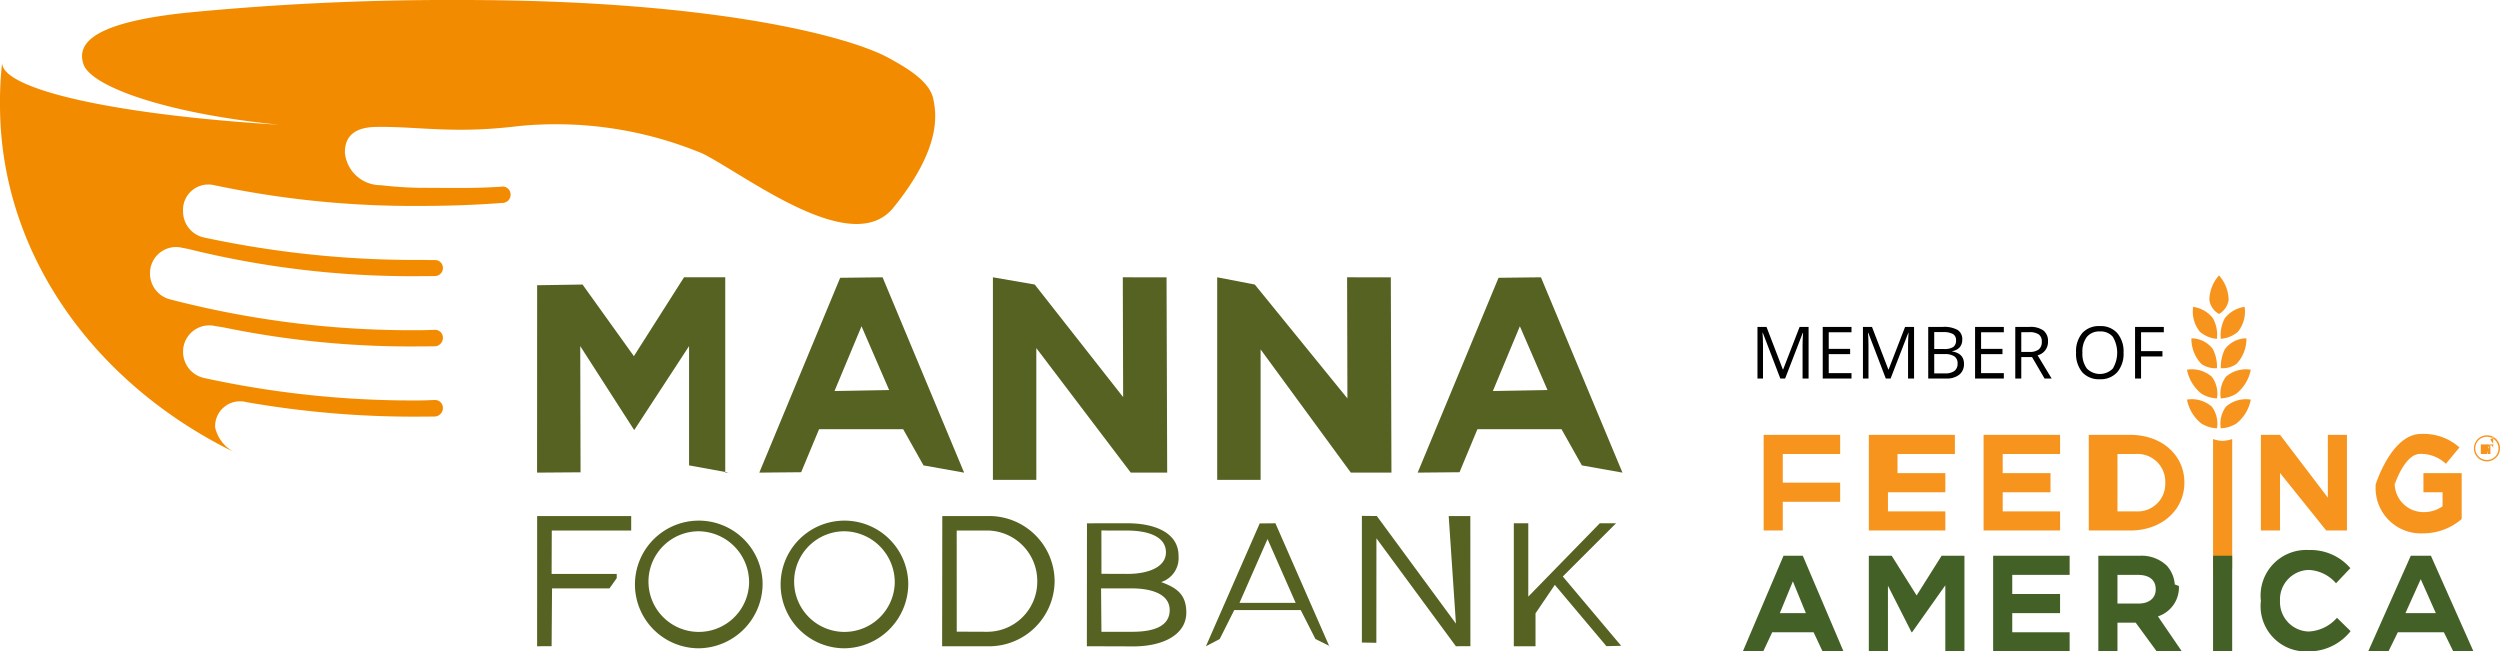 <svg xmlns="http://www.w3.org/2000/svg" id="Layer_1" data-name="Layer 1" viewBox="0 0 192.816 50.242"><defs><style>.cls-1{fill:#556221;}.cls-2{fill:#f38b00;}.cls-3{fill:#f7941d;}.cls-4{fill:#436026;}</style></defs><title>manna-logo</title><g id="logo-manna"><g id="logo-manna-2" data-name="logo-manna"><polygon class="cls-1" points="96.778 21.945 103.921 30.73 103.897 21.387 107.269 21.388 107.317 36.452 104.186 36.452 97.226 26.949 97.226 37.01 93.878 37.01 93.878 21.387 96.778 21.945 96.778 21.945 96.778 21.945"></polygon><polygon class="cls-1" points="79.805 21.945 86.624 30.628 86.598 21.387 89.972 21.388 90.021 36.452 87.212 36.452 79.928 26.847 79.928 37.01 76.58 37.01 76.58 21.387 79.805 21.945 79.805 21.945 79.805 21.945"></polygon><path class="cls-1" d="M119.353,30.082l-4.214.077,2.082-4.995L119.353,30.082Zm5.782,6.37-6.288-15.065-3.27.038L109.34,36.452l3.228-.031,1.38-3.317h6.486l1.569,2.79,3.126.558Z"></path><path class="cls-1" d="M68.576,30.082l-4.214.077L66.446,25.164,68.576,30.082ZM74.359,36.452,68.07,21.387l-3.271.038L58.562,36.452l3.228-.031,1.382-3.317h6.486L71.226,35.894l3.126.558Z"></path><polygon class="cls-1" points="55.935 36.452 55.935 21.387 52.757 21.387 48.889 27.469 44.929 21.945 41.428 21.999 41.422 36.452 44.776 36.427 44.752 26.694 48.914 33.171 53.145 26.694 53.145 35.894 56.217 36.452 56.217 36.452 55.935 36.452"></polygon><polygon class="cls-1" points="124.64 40.358 120.533 44.462 125.034 49.808 123.897 49.837 119.918 45.11 118.429 47.303 118.429 49.843 116.755 49.843 116.755 40.358 117.871 40.358 117.871 46.014 123.387 40.358 124.64 40.358 124.64 40.358 124.64 40.358"></polygon><polygon class="cls-1" points="112.291 48.097 106.19 39.8 105.037 39.787 105.037 49.557 106.153 49.577 106.159 41.519 112.287 49.843 113.407 49.837 113.401 39.8 111.733 39.8 112.291 48.097 112.291 48.097 112.291 48.097"></polygon><path class="cls-1" d="M99.928,46.496H95.597l2.163-4.922,2.169,4.922Zm2.597,3.348-4.157-9.486L97.157,40.37l-4.149,9.473,1.064-.558L95.192,47.054h5.129l1.135,2.232,1.128.558Z"></path><path class="cls-1" d="M90.214,47.057c-.004,1.264-1.268,1.67-2.88,1.67L84.95,48.726l-.029-3.346h2.343c1.612,0,2.951.464,2.95,1.678Zm-3.254-2.794-2.009-.007-.005-3.341,1.942.003c1.631,0,3.028.44,3.037,1.675.009,1.129-1.332,1.67-2.964,1.67Zm2.595.63a1.938,1.938,0,0,0,1.342-1.989c.02-1.784-1.768-2.547-3.961-2.547l-3.102.004-.008,9.481,3.59.012c2.278,0,4.117-.898,4.08-2.668-.025-1.307-.685-1.84-1.942-2.293Z"></path><path class="cls-1" d="M80.001,44.824a3.864,3.864,0,0,1-3.844,3.903l-2.367-.01-.003-7.801h2.341A3.892,3.892,0,0,1,80.001,44.824Zm1.338-.001a5.05,5.05,0,0,0-5.074-5.023H72.675L72.662,49.843l3.588.003A5.061,5.061,0,0,0,81.339,44.823Z"></path><path class="cls-1" d="M69.009,44.965a3.881,3.881,0,1,1-3.88-3.99A3.937,3.937,0,0,1,69.009,44.965Zm1.042,0A4.923,4.923,0,1,0,65.129,50a4.98,4.98,0,0,0,4.922-5.035Z"></path><path class="cls-1" d="M57.775,44.965a3.881,3.881,0,1,1-3.881-3.99A3.936,3.936,0,0,1,57.775,44.965Zm1.041,0A4.923,4.923,0,1,0,53.894,50a4.979,4.979,0,0,0,4.922-5.035Z"></path><polygon class="cls-1" points="47.566 44.264 42.544 44.264 42.557 40.916 48.682 40.916 48.682 39.8 41.428 39.8 41.426 49.843 42.544 49.838 42.577 45.38 47.008 45.38 47.566 44.588 47.566 44.588 47.566 44.264"></polygon><path class="cls-2" d="M18.289,34.984C7.386,29.73,0,19.65,0,8.078A26.521,26.521,0,0,1,.164,4.848c0,2.054,8.729,4.007,21.353,4.772C12.62,8.73,7.052,6.637,6.451,4.986,5.6,2.651,9.195,1.552,14.208.999A209.092,209.092,0,0,1,35.526,0C55.147,0,65.582,2.841,68.548,4.473c1.407.772,3.134,1.787,3.427,3.132.259,1.185.648,3.828-3.076,8.416-3.184,3.923-11.288-2.451-14.694-4.171a29.402,29.402,0,0,0-14.245-2.122c-5.039.62-7.79,0-10.999.063-1.343.026-2.362.515-2.362,1.965a2.764,2.764,0,0,0,2.779,2.527,28.777,28.777,0,0,0,3.082.203c2.163,0,4.245.06,6.309-.098a.614.614,0,0,1,.612.63.631.631,0,0,1-.631.632c-2.043.156-4.121.232-6.261.232a74.185,74.185,0,0,1-15.528-1.509c-.145-.034-.214-.045-.367-.07a1.951,1.951,0,0,0-2.474,2.008,2.042,2.042,0,0,0,1.669,2.017,77.602,77.602,0,0,0,16.7,1.72c.34,0,.735.016,1.071.011a.602.602,0,0,1,.601.613.62.62,0,0,1-.615.618c-.348.005-.707.008-1.057.008a71.634,71.634,0,0,1-17.855-2.068c-.163-.041-.37-.077-.543-.11a2.009,2.009,0,0,0-2.521,1.979,2.052,2.052,0,0,0,1.601,2.004,74.022,74.022,0,0,0,19.318,2.363c.358,0,.714-.02,1.071-.025a.603.603,0,0,1,.601.614.65.65,0,0,1-.615.653c-.348.006-.707.008-1.057.008a71.196,71.196,0,0,1-15.199-1.456c-.141-.029-.549-.086-.696-.114a2.022,2.022,0,0,0-2.474,1.995,2.063,2.063,0,0,0,1.681,2.025,75.353,75.353,0,0,0,16.688,1.717c.358,0,.714-.026,1.071-.032a.605.605,0,0,1,.601.615.659.659,0,0,1-.62.659c-.349.004-.702.008-1.052.008a74.801,74.801,0,0,1-13.5-1.121,1.919,1.919,0,0,0-2.395,1.967A2.914,2.914,0,0,0,18.289,34.984Z"></path></g><path class="cls-3" d="M191.805,35.474a.895.895,0,1,1,.894-.899.879.879,0,0,1-.894.899m.009-1.901a1.008,1.008,0,0,0-1.008,1.008.997.997,0,0,0,.999,1.004,1.01,1.01,0,0,0,1.011-1.009.999.999,0,0,0-1.002-1.002m.259.703h-.737v.737h.529c.116-.79.188-.736.188-.631,0,.09-.065.156-.185.156m.421.091c0-.221-.161-.353-.419-.353h.204v.737h-.254l.228-.737h.275l-.262-.384a.333.333,0,0,0,.229-.334m-22.502-5.486a1.909,1.909,0,0,0,1.202.325,3.067,3.067,0,0,0-.316-1.468,2.074,2.074,0,0,0-1.659-.836,2.81,2.81,0,0,0,.773,1.979m1.811-1.143a3.089,3.089,0,0,0-.316,1.468,1.916,1.916,0,0,0,1.204-.325,2.803,2.803,0,0,0,.771-1.979,2.08,2.08,0,0,0-1.66.836m-.454-2.716a1.477,1.477,0,0,0,.743-1.096,2.918,2.918,0,0,0-.743-1.875,2.904,2.904,0,0,0-.744,1.875,1.471,1.471,0,0,0,.744,1.096m15.767,13.751h1.475v1.08a2.468,2.468,0,0,1-1.498.452,2.22,2.22,0,0,1-2.189-2.396v.257s.755-2.351,1.964-2.351a2.781,2.781,0,0,1,1.979.765l1.047-1.264A4.15,4.15,0,0,0,186.72,33.469c-2.288,0-3.497,3.909-3.497,3.909v.171a3.488,3.488,0,0,0,3.663,3.586,4.519,4.519,0,0,0,2.975-1.106V36.489h-2.95v1.475Zm-7.375.413-3.68-4.838h-1.482v7.375h1.475V36.478l3.564,4.436h1.599v-7.375h-1.475v4.838Zm-12.537-1.13a2.124,2.124,0,0,1-2.276,2.192h-1.411V35.014h1.411a2.14,2.14,0,0,1,2.276,2.213v.02Zm-2.95-3.708h-2.95v7.375H164.296c2.469,0,4.177-1.612,4.177-3.686v-.023c0-2.075-1.708-3.666-4.177-3.666m-9.835,4.425h3.687v-1.475h-3.687v-1.475h4.425v-1.475h-5.9v7.375h5.9v-1.475h-4.425v-1.475Zm-8.85,0H150.036v-1.475h-3.687v-1.475h4.425v-1.475h-6.637v7.375H150.036v-1.475H145.611v-1.475Zm-9.587,2.95h1.475V38.701h4.425v-1.475h-4.425V35.014h4.425v-1.475h-5.9v7.375Zm34.662-7.375V43.864h1.475V33.862a2.549,2.549,0,0,1-.742.142,2.45,2.45,0,0,1-.733-.142m.298-7.73a2.666,2.666,0,0,0-.312-1.594,2.335,2.335,0,0,0-1.523-.87,2.465,2.465,0,0,0,.527,1.925,2.289,2.289,0,0,0,1.309.539m.614-1.594a2.682,2.682,0,0,0-.314,1.594,2.31,2.31,0,0,0,1.313-.539,2.467,2.467,0,0,0,.521-1.925,2.335,2.335,0,0,0-1.521.87m.084,6.825a2.179,2.179,0,0,0-.4,1.671,2.474,2.474,0,0,0,1.204-.37,3.088,3.088,0,0,0,1.109-1.844,2.347,2.347,0,0,0-1.914.542m-1.093,0a2.345,2.345,0,0,0-1.913-.542,3.107,3.107,0,0,0,1.108,1.844,2.473,2.473,0,0,0,1.204.37,2.175,2.175,0,0,0-.4-1.671m1.093-2.307a2.176,2.176,0,0,0-.4,1.67,2.455,2.455,0,0,0,1.204-.368,3.088,3.088,0,0,0,1.109-1.845,2.349,2.349,0,0,0-1.914.543M169.784,30.358a2.454,2.454,0,0,0,1.204.368,2.172,2.172,0,0,0-.4-1.67,2.348,2.348,0,0,0-1.913-.543,3.107,3.107,0,0,0,1.108,1.845"></path><path class="cls-4" d="M185.523,47.289l1.18-2.619,1.164,2.619Zm1.965-4.425h-1.553l-3.284,7.375H184.213l.723-1.475h3.552l.724,1.475h1.558l-3.282-7.375ZM137.272,47.289l1.006-2.451,1.003,2.451Zm.285-4.425-3.138,7.375h1.573l.691-1.475h3.193l.692,1.475h1.615l-3.14-7.375Zm40.509,5.843a2.276,2.276,0,0,1-2.218-2.376V46.309a2.273,2.273,0,0,1,2.218-2.351,2.934,2.934,0,0,1,2.103,1.029l1.105-1.168A4.047,4.047,0,0,0,178.076,42.422a3.519,3.519,0,0,0-3.703,3.909v.022a3.493,3.493,0,0,0,3.636,3.888,4.129,4.129,0,0,0,3.285-1.563l-1.052-1.03a3.096,3.096,0,0,1-2.175,1.058m-11.805-3.244c0,.649-.485,1.089-1.333,1.089h-1.617V44.339h1.58c.85,0,1.37.374,1.37,1.099v.025Zm1.475-.386v.28a2.435,2.435,0,0,0-.619-1.728,2.814,2.814,0,0,0-2.108-.764h-3.173v7.375h1.475V48.026h1.407l1.621,2.212h1.939L166.434,47.54a2.349,2.349,0,0,0,1.618-2.343m2.633,5.042h1.475v-7.375h-1.475v7.375Zm-15.487-2.95h3.687v-1.475h-3.687v-1.475h4.425v-1.475h-5.9v7.375h5.9v-1.475h-4.425v-1.475Zm-7.375-1.363-1.924-3.062h-1.764v7.375h1.475V45.176l1.821,3.587h.042l2.562-3.62v5.095h1.475v-7.375h-1.761l-1.926,3.062Z"></path><path d="M137.309,29.193l-1.351-3.529h-.022q.038.42.038.997v2.532h-.427V25.213h.697l1.261,3.284h.022l1.271-3.284h.691v3.98h-.463V26.628q0-.441.038-.958h-.021l-1.362,3.523Z"></path><path d="M142.8,29.193h-2.219V25.213h2.219V25.624h-1.756v1.282h1.65v.408h-1.65V28.779h1.756Z"></path><path d="M145.444,29.193l-1.351-3.529h-.022q.038.42.038.997v2.532h-.427V25.213h.697l1.261,3.284h.022l1.271-3.284h.691v3.98h-.463V26.628q0-.441.038-.958h-.021l-1.362,3.523Z"></path><path d="M148.717,25.213h1.125a2.117,2.117,0,0,1,1.146.237.836.836,0,0,1,.354.749.865.865,0,0,1-.197.584.95.95,0,0,1-.576.298v.027q.906.155.906.953a1.024,1.024,0,0,1-.36.834,1.536,1.536,0,0,1-1.009.299h-1.389Zm.463,1.704h.762a1.24,1.24,0,0,0,.705-.154.593.593,0,0,0,.215-.519.526.526,0,0,0-.24-.483,1.499,1.499,0,0,0-.762-.148h-.681Zm0,.392v1.489h.83a1.181,1.181,0,0,0,.726-.187.688.688,0,0,0,.244-.584.619.619,0,0,0-.25-.544,1.331,1.331,0,0,0-.758-.174Z"></path><path d="M154.549,29.193h-2.219V25.213h2.219V25.624H152.793v1.282h1.65v.408H152.793V28.779h1.756Z"></path><path d="M155.894,27.538v1.655h-.463V25.213h1.092a1.716,1.716,0,0,1,1.082.28,1.017,1.017,0,0,1,.35.844,1.057,1.057,0,0,1-.801,1.067l1.081,1.789H157.688l-.964-1.655Zm0-.397h.634a1.095,1.095,0,0,0,.719-.195.725.725,0,0,0,.229-.584.665.665,0,0,0-.232-.569,1.265,1.265,0,0,0-.748-.174H155.894Z"></path><path d="M163.782,27.198a2.191,2.191,0,0,1-.483,1.503,1.7,1.7,0,0,1-1.344.547,1.721,1.721,0,0,1-1.357-.538,2.207,2.207,0,0,1-.478-1.518,2.183,2.183,0,0,1,.479-1.507A1.734,1.734,0,0,1,161.96,25.15a1.696,1.696,0,0,1,1.34.545A2.188,2.188,0,0,1,163.782,27.198Zm-3.172,0a1.89,1.89,0,0,0,.344,1.227,1.407,1.407,0,0,0,2,.001,2.391,2.391,0,0,0,.001-2.447,1.207,1.207,0,0,0-.996-.415,1.228,1.228,0,0,0-1.006.418A1.871,1.871,0,0,0,160.61,27.198Z"></path><path d="M165.132,29.193h-.463V25.213h2.219V25.624h-1.756v1.457h1.65v.411h-1.65Z"></path></g></svg>